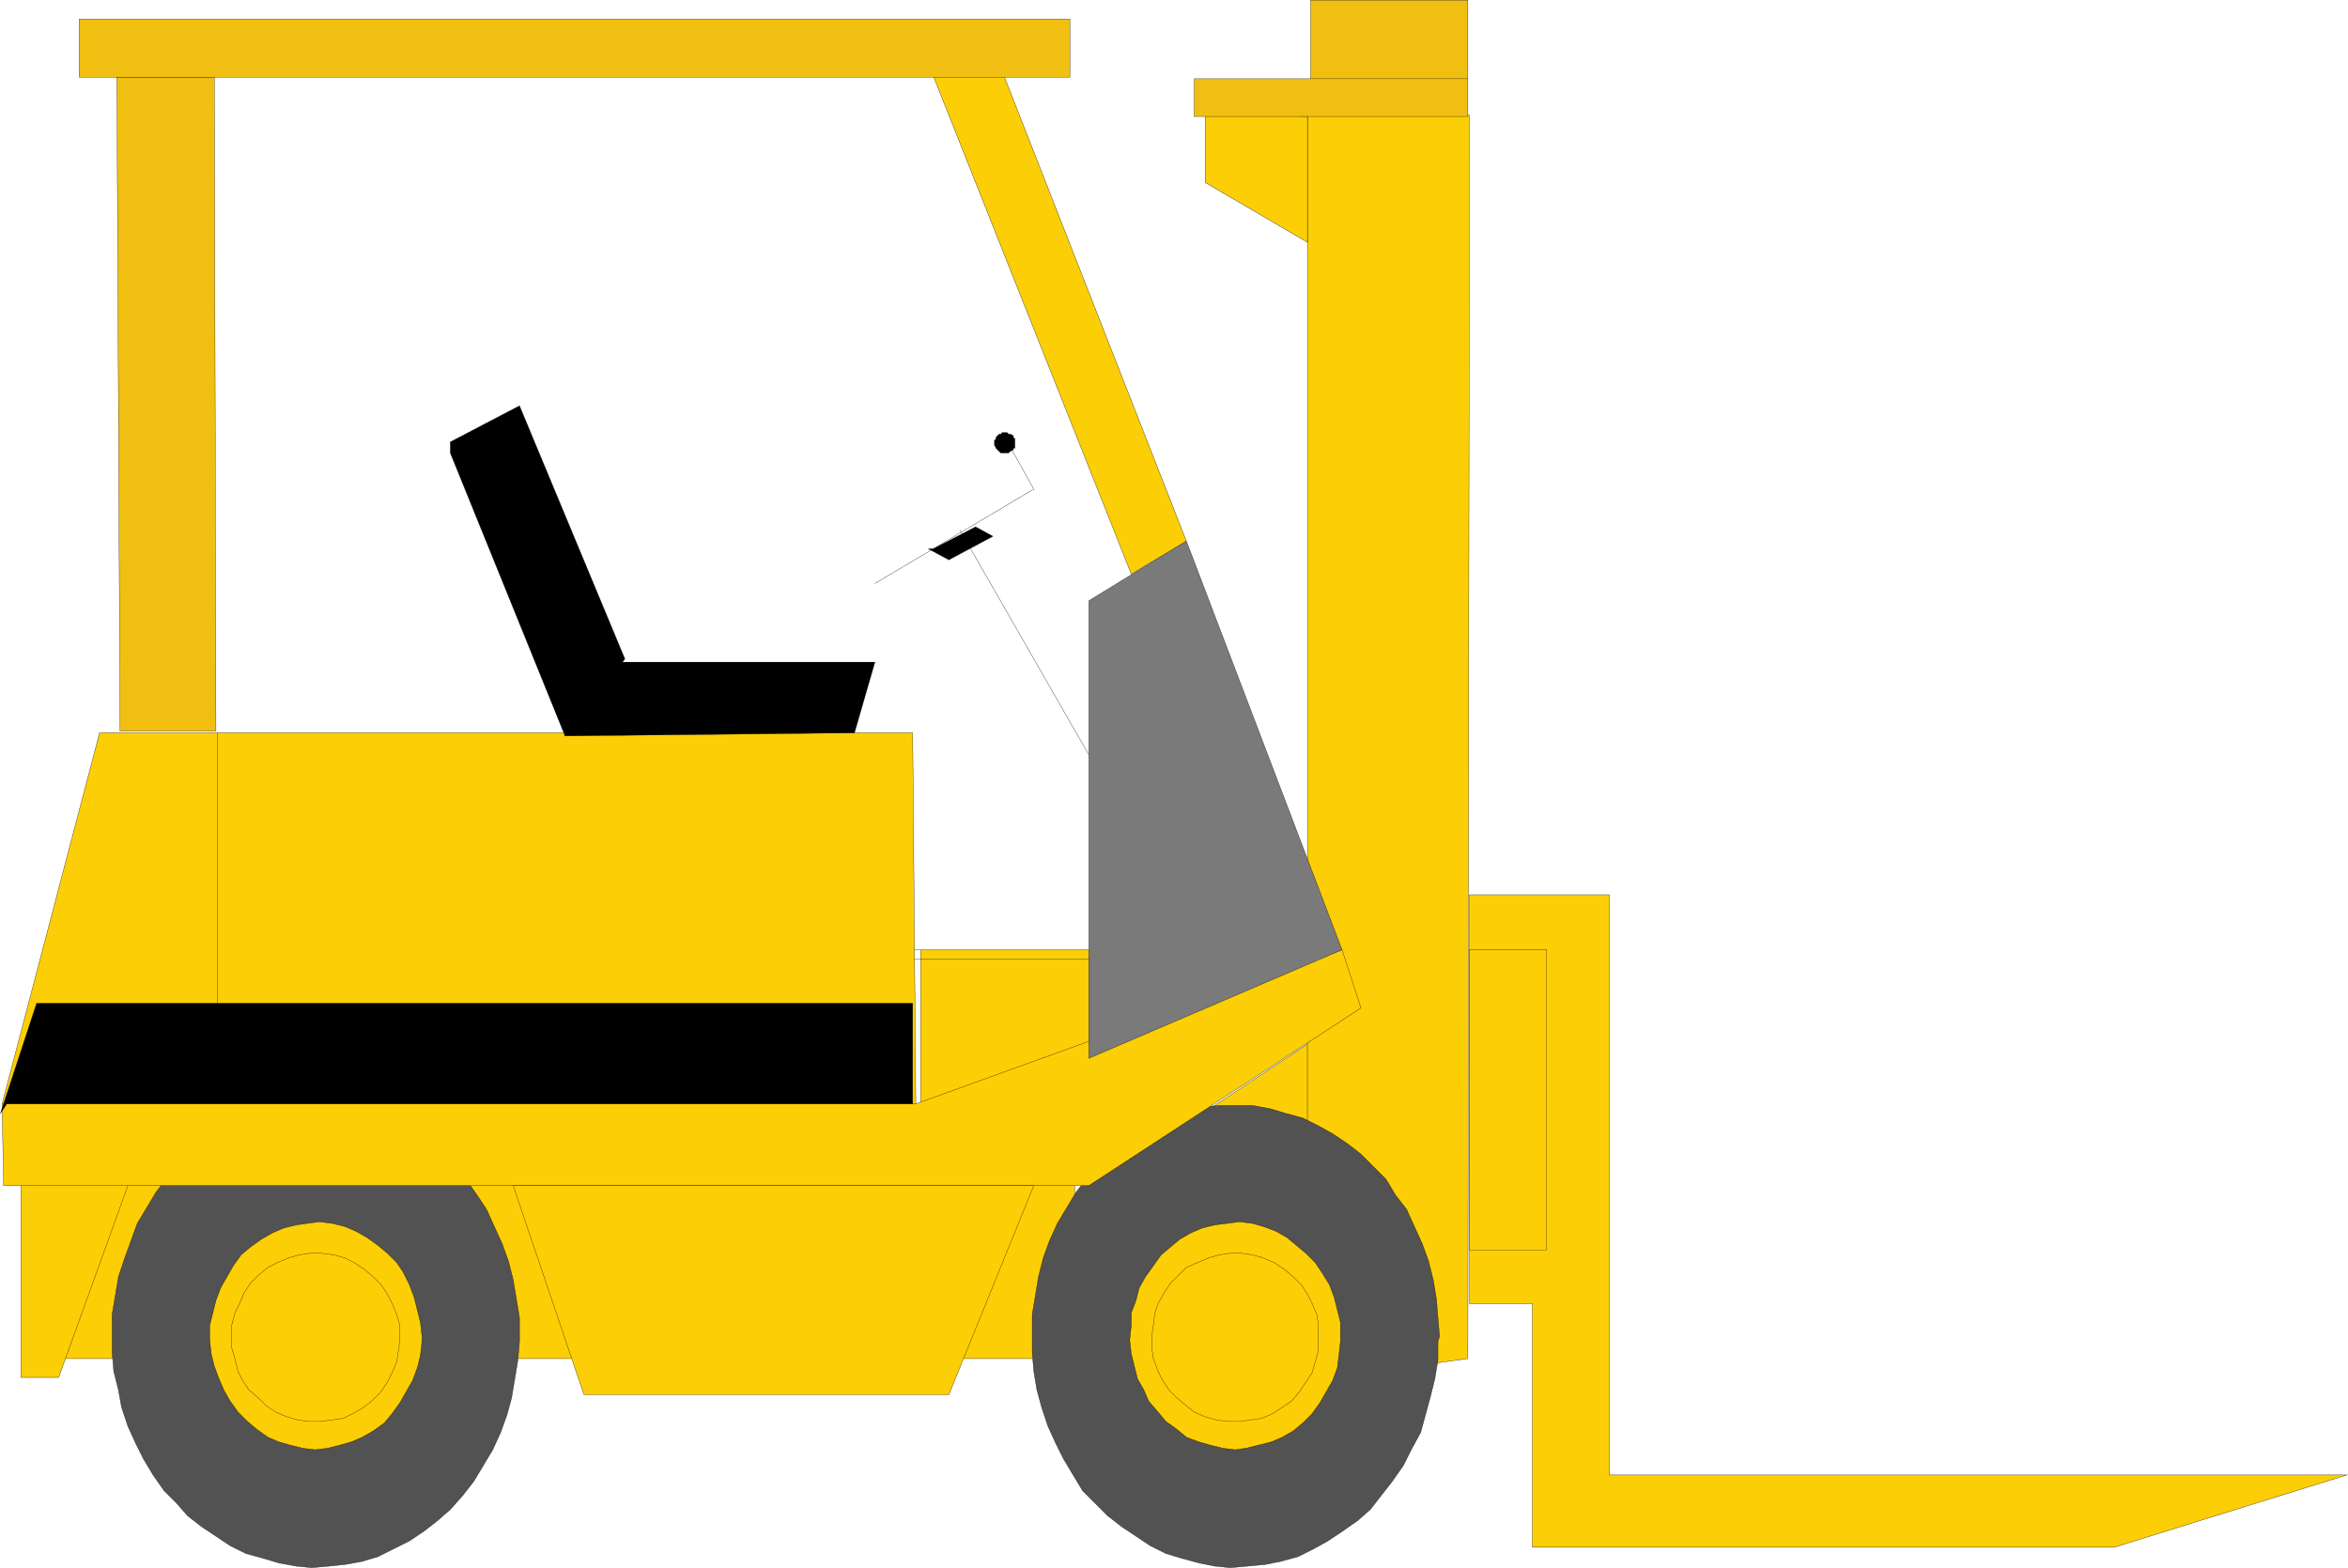 <svg xmlns="http://www.w3.org/2000/svg" width="358.303" height="239.322"><defs><clipPath id="a"><path d="M283 444h65v72h-65zm0 0"/></clipPath><clipPath id="b"><path d="M143 444h64v72h-64zm0 0"/></clipPath></defs><path fill="none" stroke="#000" stroke-miterlimit="10" stroke-width=".045" d="m146.475 80.901 19.68 34.32"/><path fill="#fcce06" stroke="#000" stroke-miterlimit="10" stroke-width=".045" d="M224.233 136.581h21.36v88.559h112.562l-35.523 11.039h-88.797v-37.2h-9.602v-62.398m-40.32 33.121 15.601-10.32v20.16l-16.32-8.402.719-1.438"/><path fill="#fcce06" stroke="#000" stroke-miterlimit="10" stroke-width=".045" d="m215.354 208.581-15.84-30.48V17.542h24.72l-.24 189.84-8.64 1.2m-49.199-47.04-25.68 8.398v-24.96h-3.843 29.523v16.562"/><path fill="none" stroke="#000" stroke-miterlimit="10" stroke-width=".045" d="M139.272 146.42h26.883"/><path fill="#fcce06" stroke="#000" stroke-miterlimit="10" stroke-width=".045" d="M8.714 207.382h155.28V180.98H8.715v26.402"/><path fill="#525252" d="m219.675 204.022-.243-2.882-.238-2.88-.48-2.878-.72-2.883-.96-2.637-1.2-2.64-1.202-2.64-1.68-2.161-1.438-2.399-1.921-1.921-1.918-1.922-2.16-1.68-2.16-1.437-2.16-1.2-2.403-1.203-2.637-.719-2.402-.718-2.641-.48h-5.039l-2.64.238-2.4.722-2.401.719-4.797 2.398-2.16 1.442-2.16 1.68-1.922 1.921-1.68 1.918-1.68 2.16-1.441 2.399-1.438 2.402-1.199 2.64-.96 2.641-.72 2.88-.96 5.757v5.762l.238 2.879.48 2.879.719 2.64.96 2.883 1.2 2.637 1.203 2.402 1.438 2.399 1.441 2.402 3.84 3.84 2.16 1.68 2.16 1.437 2.16 1.441 2.399 1.2 2.402.722 2.637.72 2.402.48 2.399.238 2.64-.238 2.64-.243 2.4-.48 2.64-.719 2.402-1.2 2.157-1.198 2.16-1.442 2.402-1.68 1.918-1.68 1.68-2.16 1.683-2.16 1.68-2.398 1.2-2.402 1.437-2.64.722-2.638.72-2.64.718-2.883.48-2.879v-2.879l.243-.719"/><g clip-path="url(#a)" transform="translate(-126.947 -276.4)"><path fill="none" stroke="#000" stroke-miterlimit="10" stroke-width=".045" d="m346.621 480.422-.242-2.883-.238-2.879-.48-2.879-.72-2.883-.96-2.636-1.2-2.64-1.203-2.642-1.68-2.16-1.437-2.398-1.922-1.922-1.918-1.922-2.16-1.68-2.16-1.437-2.16-1.2-2.403-1.202-2.636-.72-2.403-.718-2.64-.48h-5.04l-2.64.238-2.399.723-2.402.718-4.797 2.399-2.16 1.441-2.16 1.68-1.922 1.922-1.68 1.918-1.68 2.16-1.44 2.398-1.438 2.403-1.2 2.64-.96 2.64-.72 2.88-.96 5.758v5.761l.238 2.88.48 2.878.72 2.64.96 2.884 1.2 2.636 1.203 2.403 1.437 2.398 1.442 2.402 3.84 3.84 2.16 1.68 2.16 1.437 2.16 1.442 2.398 1.2 2.403.722 2.636.718 2.403.48 2.398.24 2.64-.24 2.641-.241 2.399-.48 2.64-.72 2.403-1.199 2.156-1.199 2.16-1.441 2.403-1.68 1.918-1.68 1.68-2.16 1.683-2.16 1.68-2.398 1.199-2.403 1.437-2.64.723-2.637.719-2.64.718-2.884.48-2.878v-2.88l.243-.718"/></g><path fill="#525252" d="M79.272 204.022v-2.882l-.48-2.88-.477-2.878-.723-2.883-.96-2.637-2.399-5.28-1.441-2.161-1.68-2.399-1.918-1.921-1.68-1.922-2.16-1.68-2.16-1.437-2.402-1.2-2.399-1.203-2.398-.719-2.403-.718-2.64-.48h-5.04l-2.64.238-2.64.722-2.157.719-2.402 1.2-2.398 1.198-2.403 1.442-2.16 1.68-1.918 1.921-1.68 1.918-1.68 2.16-1.44 2.399-1.442 2.402-.957 2.64-.961 2.641-.961 2.88-.961 5.757v5.762l.242 2.879.719 2.879.48 2.64.961 2.883 1.2 2.637 1.199 2.402 1.441 2.399 1.68 2.402 1.918 1.918 1.68 1.922 2.16 1.68 2.16 1.437 2.16 1.441 2.402 1.2 2.641.722 2.398.72 2.641.48 2.398.238 2.641-.238 2.399-.243 2.64-.48 2.403-.719 2.398-1.2 2.402-1.198 2.157-1.442 2.16-1.68 1.922-1.68 1.918-2.16 1.683-2.16 1.438-2.398 1.441-2.402 1.2-2.64.96-2.638.719-2.64.48-2.883.48-2.879.24-2.879v-.719"/><g clip-path="url(#b)" transform="translate(-126.947 -276.4)"><path fill="none" stroke="#000" stroke-miterlimit="10" stroke-width=".045" d="M206.219 480.422v-2.883l-.48-2.879-.477-2.879-.723-2.883-.96-2.636-2.4-5.282-1.44-2.16-1.68-2.398-1.918-1.922-1.68-1.922-2.16-1.68-2.16-1.437-2.403-1.2-2.398-1.202-2.399-.72-2.402-.718-2.64-.48h-5.04l-2.64.238-2.64.723-2.157.718-2.402 1.2-2.399 1.199-2.402 1.441-2.16 1.68-1.918 1.922-1.68 1.918-1.68 2.16-1.441 2.398-1.442 2.403-.957 2.64-.96 2.64-.961 2.88-.961 5.758v5.761l.242 2.88.719 2.878.48 2.64.96 2.884 1.2 2.636 1.2 2.403 1.44 2.398 1.68 2.402 1.918 1.918 1.68 1.922 2.16 1.68 2.16 1.437 2.16 1.442 2.403 1.2 2.64.722 2.399.718 2.64.48 2.4.24 2.64-.24 2.398-.241 2.64-.48 2.403-.72 2.399-1.199 2.402-1.199 2.156-1.441 2.16-1.68 1.922-1.68 1.918-2.16 1.684-2.16 1.437-2.398 1.442-2.403 1.199-2.64.96-2.637.72-2.64.48-2.884.48-2.878.239-2.88v-.718"/></g><path fill="none" stroke="#000" stroke-miterlimit="10" stroke-width=".045" d="m133.514 89.062 24.239-14.403-3.36-6"/><path fill="#fcce06" stroke="#000" stroke-miterlimit="10" stroke-width=".045" d="m207.675 153.862-41.52 27.118H.553L.315 168.5h139.438l65.039-23.52 2.883 8.882M3.432 180.98h16.082L8.952 210.26H3.194v-29.28h.238"/><path fill="#fcce06" stroke="#000" stroke-miterlimit="10" stroke-width=".045" d="m78.315 180.98 10.797 31.92h55.68l12.96-31.921H78.316M.315 168.5l14.88-56.638h124.077l.48 56.637H.316"/><path fill="none" stroke="#000" stroke-miterlimit="10" stroke-width=".045" d="M33.194 111.862V168.5"/><path stroke="#000" stroke-miterlimit="10" stroke-width=".045" d="M1.034 168.5h138.238v-15.36H5.592l-5.519 16.8.96-1.44M68.714 67.46l10.558-5.52 16.082 38.641-9.12 11.758-17.52-43.2V67.46"/><path stroke="#000" stroke-miterlimit="10" stroke-width=".045" d="M92.233 101.062h41.281l-3.12 10.8-44.16.477 6-11.277"/><path fill="#7a7a7a" stroke="#000" stroke-miterlimit="10" stroke-width=".045" d="m181.034 82.581 23.758 62.399-38.637 16.562v-69.84l14.879-9.12"/><path fill="#fcce06" stroke="#000" stroke-miterlimit="10" stroke-width=".045" d="m142.393 11.542 30.239 76.078 8.402-5.039-27.84-71.039h-10.8m57.12 6.238v19.2l-15.601-9.118v-10.32l15.601.238m24.719 173.04v-45.84h11.762v45.84h-11.762"/><path stroke="#000" stroke-miterlimit="10" stroke-width=".045" d="M154.874 67.702v-.722l-.242-.239V66.5l-.477-.238h-.242l-.238-.238h-.723l-.238.238h-.239l-.242.238-.238.242v.239l-.242.242v.718l.242.48.719.72h1.199l.242-.239.477-.242v-.238h.242v-.719M142.393 83.78l6.48-3.36 2.641 1.442-6.722 3.598-3.117-1.68h.718"/><path fill="#fcce06" stroke="#000" stroke-miterlimit="10" stroke-width=".045" d="M204.553 204.022v-2.16l-.48-1.922-.48-1.918-.72-1.921-1.198-1.922-.961-1.438-1.442-1.441-1.437-1.2-1.442-1.199-1.68-.96-1.921-.72-1.68-.48-1.918-.242-1.922.242-1.918.239-1.922.48-1.68.719-1.679.96-1.441 1.2-1.438 1.203-1.2 1.68-1.202 1.68-.957 1.68-.48 1.917-.723 1.922v1.918l-.239 2.16.239 2.16.48 1.922.48 1.918.961 1.68.72 1.683 1.44 1.68 1.2 1.438 1.68 1.199 1.44 1.203 1.919.719 1.68.48 1.921.48 1.922.239 1.68-.238 1.918-.48 1.922-.481 1.68-.72 1.68-.96 1.437-1.2 1.441-1.44 1.2-1.68 1.921-3.36.719-1.922.242-1.918.238-2.16v-.719m-140.16 0-.238-2.16-.48-1.922-.48-1.918-.72-1.921-.96-1.922-.962-1.438-1.441-1.441-1.437-1.2-1.68-1.199-1.68-.96-1.683-.72-1.918-.48-1.922-.242-1.918.242-1.68.239-1.922.48-1.68.719-1.68.96-1.679 1.2-1.441 1.203-1.2 1.68-.96 1.68-.957 1.68-.723 1.917-.477 1.922-.48 1.918v2.16l.238 2.16.48 1.922.72 1.918.722 1.68.957 1.683 1.203 1.68 1.438 1.438 1.441 1.199 1.68 1.203 1.68.719 1.68.48 1.921.48 1.918.239 1.922-.238 1.918-.48 1.68-.481 1.68-.72 1.679-.96 1.68-1.2 1.203-1.44 1.199-1.68.96-1.68.958-1.68.723-1.922.48-1.918.238-2.16v-.719"/><path fill="#fcce06" stroke="#000" stroke-miterlimit="10" stroke-width=".045" d="M61.034 204.26v-1.921l-.48-1.68-.72-1.68-.722-1.437-.957-1.441-1.203-1.2-1.438-1.199-1.441-.96-1.441-.72-1.68-.48-1.918-.242h-1.68l-1.68.242-1.68.48-1.679.72-1.441.718-1.442 1.2-1.199 1.202-.96 1.438-.72 1.68-.718 1.44-.48 1.919v3.363l.48 1.68.48 1.918.719 1.441.96 1.438 1.438 1.203 1.2 1.2 1.441.96 1.68.719 1.68.48 1.679.239h1.68l1.922-.239 1.68-.242 1.44-.719 1.68-.96 1.2-.958 1.441-1.441.957-1.441.723-1.438.718-1.68.239-1.683.242-1.68v-.238m140.16-.001v-1.921l-.242-1.68-.719-1.68-.719-1.437-.96-1.441-1.2-1.2-1.441-1.199-1.438-.96-1.683-.72-1.68-.48-1.68-.242h-1.68l-1.679.242-1.68.48-3.36 1.438-2.401 2.402-.957 1.438-.961 1.68-.48 1.44-.24 1.919-.241 1.683v1.68l.242 1.68.719 1.918.718 1.441.961 1.438 1.2 1.203 1.44 1.2 1.2.96 1.68.719 1.68.48 1.921.239h1.68l1.68-.239 1.68-.242 1.68-.719 1.44-.96 1.438-.958 1.203-1.441.957-1.441.961-1.438.48-1.68.481-1.683v-1.918"/><path fill="#f1bf11" stroke="#000" stroke-miterlimit="10" stroke-width=".045" d="m18.315 111.62-.48-99.84h14.879l.238 99.84H18.315"/><path fill="#f1bf11" stroke="#000" stroke-miterlimit="10" stroke-width=".045" d="M12.073 11.78V2.901h151.2v8.88h-151.2m187.922.242v-12h24v12h-24m-17.762 5.757v-5.757h41.762v5.757h-41.762"/></svg>
